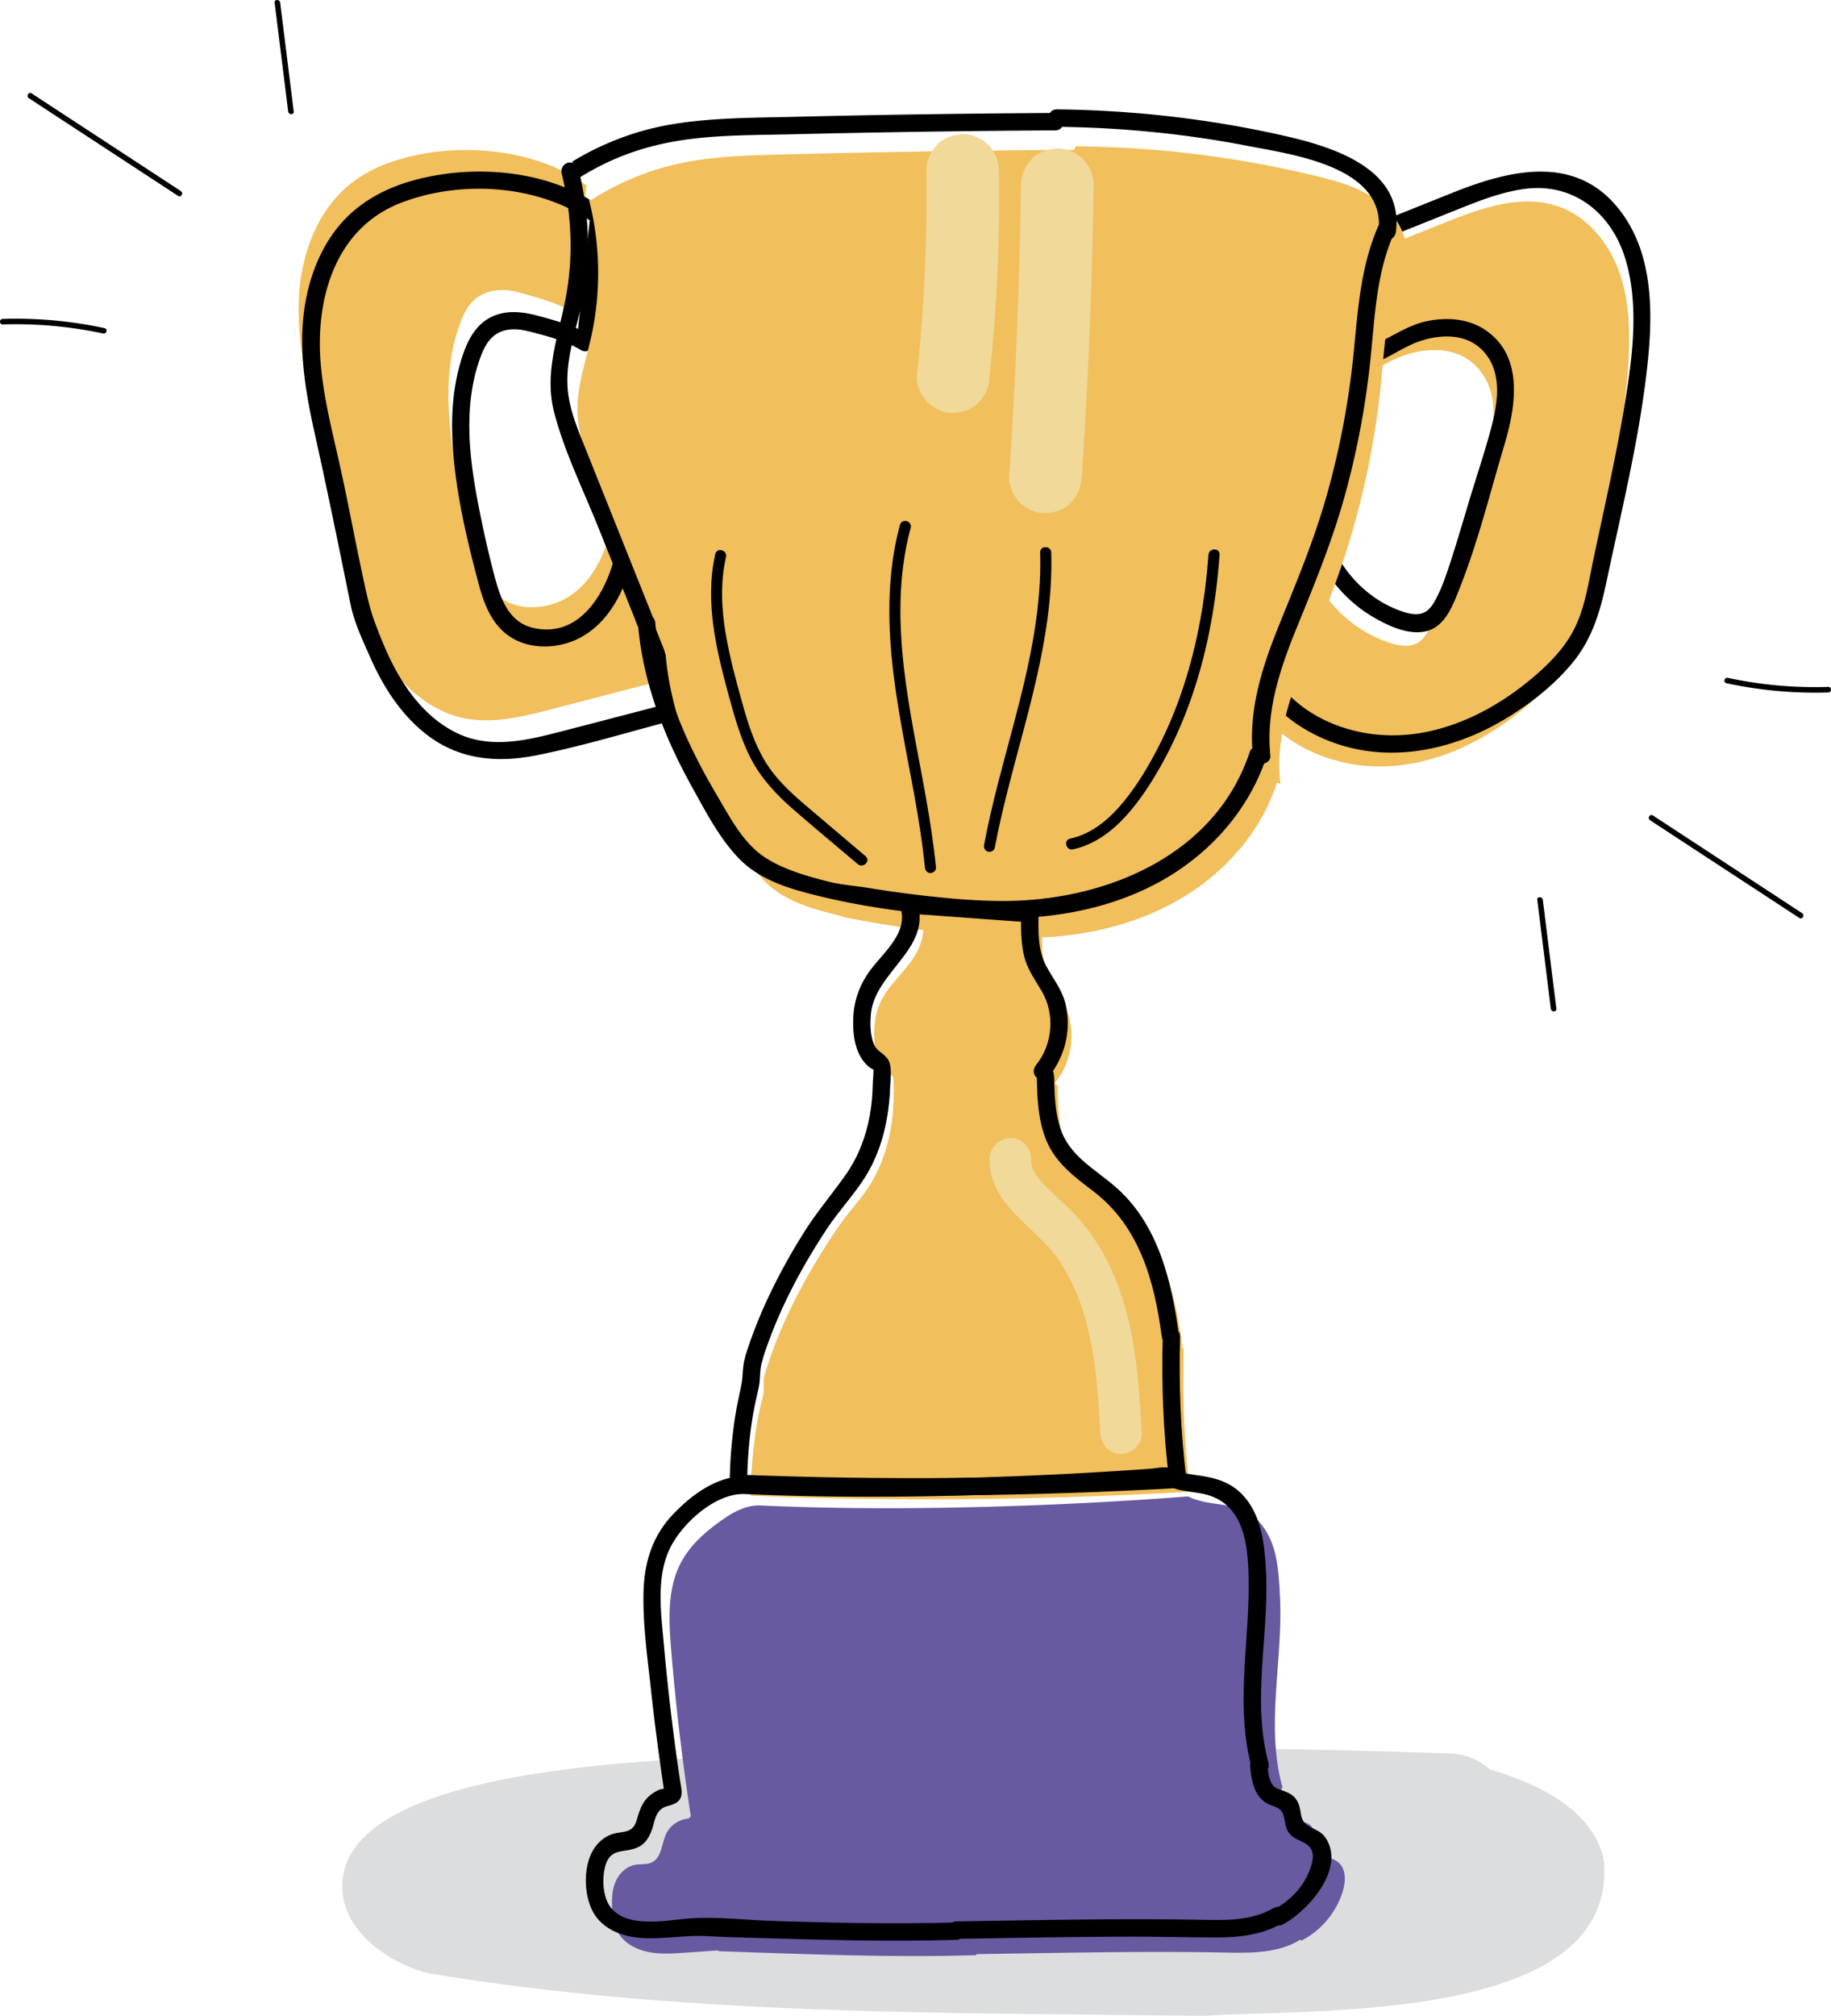 <svg id="Layer_2" data-name="Layer 2" xmlns="http://www.w3.org/2000/svg" viewBox="0 0 692.82 762.6"><defs><style>.cls-2,.cls-4,.cls-5{stroke-width:0}.cls-4{fill:#f0d999}.cls-5{fill:#f1bf5c}</style></defs><g id="Outlines"><path d="M606.83 703.57c-4.14-19.43-25.68-29.04-43.2-34.23-3.83-3.54-9-5.78-14.93-6-55.83-1.98-111.71-2.57-167.56-1.73-51.03 4.37-231.93-6.33-250.29 43.84-6.76 20.5 12.98 36.34 31.15 41.02 96.52 16.08 195.72 14.93 293.42 16.12 41.54-2.72 157.34 3.05 151.42-59.02Z" style="stroke-width:0;fill:#babcbe;opacity:.5"/><path d="M287.87 569.53c-5.08-.23-9.86 2.15-14.02 5.03-6.31 4.37-12.33 9.5-15.97 16.17-5.43 9.95-4.87 21.86-3.95 33.06a897.65 897.65 0 0 0 7.47 63.31l-.87.87c-3.52.26-6.83 2.47-8.37 5.58-1.88 3.81-1.68 9.22-5.59 11.04-1.94.9-4.22.49-6.33.89-3.3.62-5.94 3.25-7.27 6.27-1.33 3.02-1.51 6.39-1.38 9.66.14 3.58.68 7.27 2.65 10.28 2.43 3.71 6.77 5.9 11.2 6.77 4.43.87 9 .56 13.52.26 4.16-.28 8.32-.56 12.48-.85l.77.28c4.29.15 8.57.29 12.86.44 28.1.96 56.22 1.91 84.33 1.05v-.39c6.51-.1 13.01-.2 19.51-.31 24.81-.39 49.62-.78 74.43-.3 9.87.19 20.4.35 28.76-4.92l.22.48c7.48-3.76 13.31-10.69 15.76-18.71 1.14-3.73 1.32-8.38-1.65-10.91-2.2-1.88-5.65-2.08-7.39-4.39-2.16-2.87-.71-7.72-3.54-9.93-1.39-1.09-3.34-1.07-4.98-1.72-4.33-1.73-5.32-7.32-5.66-11.99l.47-.18c-6.79-23.92.57-49.46-1.12-74.26l.03-.26c-.37-5.67-.75-11.42-2.53-16.82-1.78-5.4-5.15-10.5-10.15-13.16-6.74-3.58-15.24-2.26-22.01-5.79 0 0-83.15 7.06-161.67 3.45Z" style="fill:#6859a1;stroke-width:0"/><path class="cls-5" d="M231.99 195.95c-1.83 10.63-6.05 21.41-14.48 28.15-8.43 6.74-21.78 8.03-29.7.7-4.92-4.56-6.95-11.37-8.62-17.87-2.04-7.93-3.88-15.91-5.5-23.93-4.06-20.09-6.7-41.46.4-60.69 1.22-3.3 2.79-6.6 5.42-8.94 4.22-3.75 10.53-4.36 16-2.96s16.52 4.53 21.26 7.6l5.15-47.81c-17.1-12.84-43.32-15.96-64.24-11.56-8.87 1.86-17.61 5.06-24.74 10.65-12.78 10.01-18.92 26.66-19.82 42.86-.9 16.2 2.79 32.27 6.45 48.08 4.36 18.81 7.39 36.9 11.75 55.7l.05 1.6c4.05 11.45 8.25 23.01 15.11 33.02s16.79 18.48 28.65 21.06c11.1 2.42 22.58-.46 33.57-3.32 13.79-3.59 27.58-7.18 41.36-10.77l-18.08-61.59ZM493.64 208.4c3.87 16.12 16.59 29.82 32.39 34.85 3.38 1.08 7.25 1.73 10.33-.03 2.14-1.23 3.51-3.42 4.67-5.6 3.74-7.03 6.07-14.7 8.39-22.31 3.89-12.79 7.78-25.58 11.66-38.38 2.99-9.85 5.98-20.53 2.53-30.22-1.42-3.98-3.92-7.6-7.3-10.13-8.7-6.51-21.27-4.63-30.89.43-5.04 2.66-9.87 6.15-15.52 6.95l6.98-47.8c9.8-3.93 19.61-7.86 29.41-11.79 14.05-5.63 29.7-11.31 43.91-6.08 10.61 3.9 18.41 13.51 22.31 24.12 3.9 10.61 4.34 22.18 3.74 33.46-1.06 19.98-5.2 39.65-9.34 59.22-2.35 11.11-4.69 22.22-7.04 33.33-1.36 6.46-2.75 12.99-5.63 18.92-3.6 7.42-9.38 13.56-15.61 18.97-15.02 13.05-33.74 22.65-53.62 23.58-19.87.93-40.74-7.92-51.19-24.85l19.83-56.64Z"/><path class="cls-2" d="M233.47 206.62c-2.77 15.16-12.8 35.19-31.67 30.93-8.91-2.01-12.21-10.48-14.37-18.45-2.43-8.97-4.46-18.09-6.25-27.21-3.56-18.12-5.95-37.6.16-55.45 1.58-4.61 3.63-9.27 8.53-11.08 3.38-1.25 6.99-.83 10.39.04 6.57 1.67 13.68 3.48 19.51 7.02 2.33 1.41 4.71-.48 4.97-2.85 1.72-15.94 3.43-31.87 5.15-47.81.13-1.21-.75-2.2-1.63-2.85-19.55-14.26-47.05-16.94-70.1-11.13-12.05 3.04-23.15 8.91-30.85 18.85-7.25 9.35-11.09 20.85-12.43 32.51-1.77 15.39 1.09 30.93 4.44 45.91 3.41 15.29 6.59 30.62 9.74 45.97 1.23 6.01 2.44 12.1 3.69 18.07 1.38 6.61 4.57 13.33 7.3 19.51 5.02 11.38 11.86 22.11 21.9 29.68 12.26 9.24 26.51 10.38 41.19 7.43 17.65-3.55 35.07-8.9 52.49-13.43 1.7-.44 2.8-2.36 2.3-4.06-6.03-20.53-12.06-41.06-18.08-61.59-1.19-4.07-7.57-2.34-6.36 1.75 6.03 20.53 12.06 41.06 18.08 61.59l2.3-4.06c-13.79 3.59-27.57 7.2-41.36 10.77-12.91 3.34-26.88 6.78-39.54.68-10.46-5.03-18.01-14.27-23.43-24.3-3.03-5.61-5.43-11.52-7.65-17.48-1.96-5.29-3.02-10.22-4.22-15.74-2.99-13.69-5.51-27.48-8.49-41.18-2.98-13.71-6.71-27.34-7.85-41.37-1.99-24.46 5.59-51.05 30.48-60.6 23.08-8.86 52.9-6.84 73.14 7.93l-1.63-2.85c-1.72 15.94-3.43 31.87-5.15 47.81l4.97-2.85c-5.55-3.37-12.1-5.2-18.3-6.93s-12.68-2.84-18.77.04c-7.16 3.39-10.11 11.12-12.11 18.29-2.41 8.64-3.13 17.73-2.82 26.66.65 18.64 5.02 37.36 9.77 55.32 1.89 7.16 4.42 14.63 10.34 19.48 5.14 4.21 11.98 5.59 18.47 4.74 18.08-2.37 27.18-19.65 30.15-35.95.76-4.15-5.6-5.93-6.36-1.75ZM495.12 200.83c3.51 13.63 12.4 25.56 24.59 32.67 5.68 3.32 13.39 6.94 20.1 5.25 7.13-1.8 10.06-10.09 12.49-16.2 6.94-17.43 11.5-36.1 16.88-54.06 4.43-14.76 7.65-34.3-7.77-44.04-6.42-4.06-14.36-4.45-21.62-2.92-9.44 1.99-16.76 9.04-26.11 10.81l4.06 4.06c2.33-15.93 4.65-31.87 6.98-47.8l-2.3 2.3c9.19-3.68 18.38-7.37 27.57-11.05 8.54-3.42 17.25-7 26.41-8.32 18.86-2.72 33.46 9.03 38.7 26.69 5.4 18.18 2.35 38.81-.74 57.13s-7.5 37.6-11.46 56.33c-1.91 9.05-3.22 18.75-7.62 27-4.01 7.53-10.34 13.63-16.88 18.98-13.31 10.89-29.73 19.14-47.1 20.37-15.08 1.07-30.99-3.48-42.24-13.82-1.41-1.3-2.76-2.68-4-4.13a56.23 56.23 0 0 1-1.54-1.92c-.21-.28-2.53-2.72-1.65-1.36.21.32-.28.82.2-.57.92-2.59 1.82-5.19 2.73-7.79 5.56-15.87 11.11-31.74 16.67-47.61 1.41-4.02-4.97-5.74-6.36-1.75-6.45 18.43-13.64 36.75-19.39 55.4-1.55 5.04 4.29 10.16 7.64 13.42 6.99 6.81 15.83 11.62 25.17 14.32 20.49 5.92 42.22.85 60.26-9.8 9.62-5.69 19-12.95 26.14-21.59 7.55-9.13 10.56-19.5 12.97-30.91 5.4-25.56 11.72-51.14 14.91-77.09 2.7-21.91 3.89-47.39-11.48-65.22-16.51-19.15-40.75-13.04-61.27-4.86-7.36 2.93-14.71 5.89-22.06 8.84-3.16 1.27-8.42 1.94-9.69 5.49-1.45 4.05-1.37 9.4-1.99 13.64l-4.95 33.93c-.37 2.56 1.4 4.56 4.06 4.06 8.23-1.56 14.57-7.36 22.45-9.85s17.04-2.55 23.11 3.71c7.29 7.51 5.96 18.74 3.59 27.98s-5.21 17.53-7.86 26.25-5.18 17.53-8.01 26.21c-1.61 4.93-3.33 9.96-5.87 14.5-2.73 4.86-6.01 5.73-11.27 4.12-14.91-4.59-26.25-17.66-30.08-32.55-1.06-4.11-7.42-2.37-6.36 1.75Z"/><path class="cls-5" d="M406.43 56.69c-37.42.2-74.84.81-112.25 1.8-12.37.33-24.83.71-36.93 3.32a101.998 101.998 0 0 0-33.55 13.85l-.88-.25c4.37 16.96 4.67 34.96.87 52.06-2.18 9.81-5.71 19.55-5.14 29.59.45 7.92 3.43 15.45 6.38 22.82 8.86 22.15 17.72 44.3 26.57 66.45l.28.08c1.98 27.57 14.87 53.17 29.72 76.49 2.6 4.08 5.3 8.15 8.83 11.45 7.61 7.08 18.18 9.8 28.28 12.26l.2.24c14.38 2.88 28.9 5.06 43.5 6.53 11.06 1.11 22.2 1.82 33.3 1.2 18.62-1.04 37.23-5.92 53.07-15.77s28.74-24.86 34.44-42.62l1.37.26c-2.72-22.89 8.51-44.76 17.12-66.15a311.276 311.276 0 0 0 20.73-83.38c1.77-16.85 2.28-34.31 9.42-49.67l.23 1.25c1.47-8.52-3.5-17.14-10.4-22.34-6.9-5.2-15.46-7.61-23.86-9.64a399.67 399.67 0 0 0-90.66-11.17"/><path class="cls-2" d="M399.32 42.73c-33.15.19-66.3.67-99.45 1.48-15.35.37-30.87.29-46.05 2.89-7.24 1.24-14.33 3.23-21.15 5.97-2.95 1.19-5.86 2.48-8.7 3.92a101.315 101.315 0 0 0-7.58 4.25c.8.48.86.59.19.35-2.47-.69-4.66 1.64-4.06 4.06 3.86 15.55 4.52 31.79 1.44 47.55-2.86 14.61-8.16 28.08-4.21 43.07s11.01 29.17 16.69 43.37c2.95 7.38 5.91 14.77 8.86 22.15l4.8 12c.87 2.17 1.23 4.44 3.69 5.16l-2.42-3.18c1.78 22.16 9.88 42.9 20.61 62.19 5.09 9.16 10.37 19.4 17.76 26.95 6.67 6.82 15.76 10.26 24.79 12.69 20.98 5.67 44.25 8.6 66.32 9.63 22.5 1.05 45.3-2.01 65.54-12.37 19.8-10.13 35.72-27.23 42.8-48.45l-4.06 2.3 1.37.26c1.89.36 4.42-.88 4.18-3.18-1.76-17.05 3.79-33.16 10.14-48.72s13.04-31.81 17.72-48.47 7.89-33.43 9.78-50.48 2.15-34.19 9.17-49.87l-6.03-.79.23 1.25c.73 4 6.05 2.46 6.48-.88 3.33-25.9-27.97-33.44-46.91-37.49-26.72-5.72-53.99-8.67-81.31-8.96-4.25-.04-4.25 6.56 0 6.6 24.2.25 48.32 2.59 72.08 7.2 17.09 3.32 52.73 7.87 49.54 32.65l6.48-.88-.23-1.25c-.49-2.68-4.89-3.33-6.03-.79-6.8 15.17-7.93 31.52-9.52 47.85-1.78 18.29-5.13 36.39-10.1 54.09s-11.71 33.56-18.4 50.14c-6.27 15.55-11.46 31.83-9.7 48.8l4.18-3.18-1.37-.26c-1.82-.35-3.46.5-4.06 2.3-13.15 39.46-55.39 56.47-94.13 56.19-11.04-.08-22.06-1.14-33.01-2.48-5.72-.7-11.43-1.52-17.11-2.45-4.75-.78-10.24-1.17-14.74-2.3-8.12-2.04-17.61-4.68-24.69-9.45-8.15-5.48-13.05-15.14-17.93-23.4-11.79-19.97-21.37-41.66-23.25-65.02-.12-1.48-.95-2.75-2.42-3.18l-.28-.08 2.3 2.3-16.98-42.45c-2.95-7.38-5.91-14.77-8.86-22.15-2.67-6.68-5.58-13.44-6.64-20.6-2.14-14.4 4.79-28.77 6.54-42.94 1.78-14.32.73-28.78-2.75-42.77l-4.06 4.06c2.43.67 3.49-.16 5.64-1.46 3.22-1.95 6.55-3.73 9.96-5.31 6.57-3.04 13.51-5.3 20.59-6.83 15.96-3.45 32.6-3.14 48.85-3.53 33.14-.8 66.3-1.29 99.45-1.48 4.25-.02 4.25-6.62 0-6.6Z"/><path class="cls-5" d="M450.29 564.3c-2.14-16.89-2.94-37.05-2.39-54.07h-.39c-1.27-9.85-3.02-19.7-6.46-29.02s-8.66-18.12-16.08-24.73c-6.05-5.39-13.54-9.32-18.25-15.91-6.03-8.43-6.37-19.52-6.49-29.88l-1.21-.83c7.41-8.68 8.52-22.17 2.64-31.94-1.27-2.11-2.82-4.04-4.01-6.2-3.51-6.41-3.45-14.11-3.31-21.42l-45.81-3.35c2.33 5.87-.56 12.54-4.39 17.56-3.83 5.02-8.72 9.38-11.24 15.17-1.89 4.34-2.31 9.2-2.08 13.94.25 5.31 1.95 11.43 6.89 13.38l.33.53c.85 14.62-1.57 29.89-9.73 42.05-2.49 3.72-5.48 7.07-8.21 10.62-2.71 3.52-5.17 7.22-7.55 10.97-9.39 14.81-17.54 30.52-22.7 47.28h.11c-1.87 4.16-.41 6.48-1.26 9.63-3.04 11.28-4.61 26.07-4.67 37.76 53.46 2.16 108.8 1.76 166.26-1.53Z"/><path class="cls-2" d="M448.93 559.64c-2.21-17.91-2.92-36.03-2.39-54.07.05-1.78-1.55-3.3-3.3-3.3h-.39l3.3 3.3c-2.71-20.51-7.76-42.44-24.12-56.61-8.03-6.96-17.63-11.76-20.97-22.6-1.54-4.98-1.93-10.2-2.1-15.38-.13-3.88.41-6.34-2.94-8.63l.67 5.18c6.21-7.71 8.72-17.52 6.6-27.26-1.26-5.78-4.75-9.8-7.45-14.88-3.2-6.02-2.98-13.13-2.85-19.75.03-1.88-1.54-3.17-3.3-3.3-15.27-1.12-30.54-2.23-45.81-3.35-2.1-.15-3.81 2.24-3.18 4.18 2.97 9.24-5.52 16.38-10.64 22.87-4.52 5.73-6.97 12.03-7.22 19.35-.21 6.2.72 13.64 5.68 17.98.28.24 2.29 1.73 1.86.9.36.69-.12 4.37-.13 5.38-.06 4.23-.41 8.47-1.19 12.63-1.5 8.04-4.46 15.66-9.2 22.35-5.22 7.35-10.96 14.07-15.76 21.74-9.13 14.61-16.89 30.06-22.06 46.53-.6 1.92 1.07 4.36 3.18 4.18h.11c-1.06-1.4-2.12-2.79-3.18-4.19-1.35 3.68-.87 7.36-1.65 11.13-.83 4.04-1.76 8.03-2.38 12.12-1.25 8.29-1.94 16.64-2.02 25.02-.02 1.84 1.53 3.23 3.3 3.3 55.41 2.21 110.9 1.61 166.26-1.53 4.22-.24 4.25-6.84 0-6.6-55.36 3.14-110.85 3.74-166.26 1.53l3.3 3.3c.09-8.35.72-16.7 2.05-24.95.61-3.77 1.46-7.46 2.31-11.18.8-3.49.21-7.01 1.45-10.39.7-1.91-1.15-4.35-3.18-4.18h-.11c1.06 1.4 2.12 2.79 3.18 4.19 5.56-17.69 14.23-34.24 24.42-49.69 4.52-6.86 10.26-12.85 14.61-19.8s6.98-14.81 8.29-22.8c.6-3.64.97-7.33 1.09-11.02.1-3.02.85-7.7-.73-10.41-1.5-2.56-4.29-2.99-5.52-6.16-1.32-3.4-1.34-7.58-1.02-11.16 1.42-15.93 23.15-24.71 17.53-42.19l-3.18 4.18c15.27 1.12 30.54 2.23 45.81 3.35l-3.3-3.3c-.09 5.09-.12 10.23.93 15.24 1.14 5.47 4.07 9.33 6.84 14.04 5.11 8.69 4.19 20.11-2.12 27.94-1.39 1.73-1.22 3.89.67 5.18l1.21.83-1.63-2.85c.11 8.7.34 17.78 3.84 25.9s10.48 13.35 17.47 18.66c17.54 13.31 23.2 34.04 25.97 54.97.23 1.77 1.32 3.3 3.3 3.3h.39l-3.3-3.3c-.53 18.04.19 36.16 2.39 54.07.51 4.16 7.12 4.21 6.6 0ZM327.53 323.91c-7.07-5.99-14.14-11.97-21.2-17.96-6.24-5.3-12.48-10.75-16.76-17.82s-6.61-14.67-8.76-22.4c-2.36-8.47-4.68-17-6.17-25.68-1.66-9.69-2.13-19.7.07-29.34.6-2.63-3.45-3.76-4.05-1.12-4.11 18.06.43 36.45 5.18 53.91 2.19 8.04 4.48 16.13 8.32 23.56s9.75 13.7 16.17 19.27c8 6.94 16.15 13.71 24.23 20.56 2.05 1.74 5.04-1.22 2.97-2.97ZM354.16 328.16c-1.68-17.07-5.23-33.87-8.31-50.72-3.02-16.55-5.52-33.29-5.1-50.17.23-9.32 1.39-18.58 3.83-27.59.71-2.61-3.34-3.73-4.05-1.12-4.4 16.27-4.73 33.3-3.14 50 1.63 17.11 5.22 33.94 8.31 50.82 1.74 9.55 3.32 19.13 4.27 28.79.11 1.13.89 2.1 2.1 2.1 1.05 0 2.21-.96 2.1-2.1ZM376.4 320.73c5.51-29.27 16.09-57.41 20-87.01 1.08-8.18 1.61-16.44 1.37-24.69-.08-2.7-4.28-2.71-4.2 0 .87 29.54-8.38 57.95-15.66 86.21-2.08 8.07-4.01 16.18-5.55 24.37-.21 1.11.31 2.27 1.47 2.58 1.02.28 2.37-.35 2.58-1.47ZM406.02 321.31c7.83-1.7 14.48-6.57 19.81-12.39 5.61-6.13 10.16-13.28 14.16-20.54 8.41-15.29 14.06-32.01 17.52-49.08 1.97-9.71 3.24-19.55 3.96-29.43.2-2.7-4-2.68-4.2 0-1.23 16.79-4.14 33.5-9.36 49.53-2.6 7.98-5.78 15.77-9.62 23.24-3.68 7.15-7.87 14.22-12.96 20.46-5.34 6.54-11.98 12.33-20.42 14.16-2.64.57-1.52 4.62 1.12 4.05Z"/><path class="cls-4" d="M374.43 438.34c-.33 16.66 16.08 25.12 25.08 36.73l-1.23-1.59c3.85 5.03 6.93 10.57 9.39 16.4l-.79-1.88c3.9 9.35 6.12 19.26 7.48 29.28l-.28-2.09c1.19 8.96 1.73 17.99 2.26 27.02.24 4.09 3.44 8.05 7.85 7.85 4.05-.18 8.11-3.46 7.85-7.85-.91-15.62-1.84-31.47-5.99-46.63-3.72-13.58-10.12-26.74-20.01-36.9-4.51-4.63-9.69-8.6-13.68-13.72l1.23 1.59c-1.25-1.64-2.34-3.37-3.17-5.25l.79 1.88c-.61-1.45-1.03-2.94-1.24-4.5l.28 2.09c-.09-.81-.13-1.61-.11-2.42.08-4.11-3.67-8.04-7.85-7.85s-7.77 3.45-7.85 7.85Z"/><path class="cls-2" d="M111.14 42.18 106.01.99c-.16-1.32-2.26-1.34-2.1 0l5.13 41.19c.16 1.32 2.26 1.34 2.1 0ZM68.45 72.3c-14.67-9.6-29.33-19.2-44-28.8-4.16-2.72-8.32-5.45-12.48-8.17-1.13-.74-2.18 1.07-1.06 1.81 14.67 9.6 29.33 19.2 44 28.8 4.16 2.72 8.32 5.45 12.48 8.17 1.13.74 2.18-1.07 1.06-1.81ZM39.57 124.14a159.605 159.605 0 0 0-38.56-3.5c-1.35.04-1.35 2.14 0 2.1 12.76-.41 25.52.74 38 3.42 1.32.28 1.88-1.74.56-2.02ZM581.68 340.42l5.13 41.19c.16 1.32 2.26 1.34 2.1 0l-5.13-41.19c-.16-1.32-2.26-1.34-2.1 0ZM624.36 310.3c14.67 9.6 29.33 19.2 44 28.8 4.16 2.72 8.32 5.45 12.48 8.17 1.13.74 2.18-1.07 1.06-1.81-14.67-9.6-29.33-19.2-44-28.8-4.16-2.72-8.32-5.45-12.48-8.17-1.13-.74-2.18 1.07-1.06 1.81ZM653.24 258.46c12.66 2.72 25.62 3.91 38.56 3.5 1.35-.04 1.35-2.14 0-2.1-12.76.41-25.52-.74-38-3.42-1.32-.28-1.88 1.74-.56 2.02ZM281.02 558.55c-10.39.1-20.04 7.52-26.85 14.86-7.43 8.01-10.4 17.99-10.67 28.75-.32 12.32 1.49 24.87 2.82 37.1 1.46 13.39 3.23 26.74 5.27 40.05l.85-3.21c-.63.64-2.08.57-3.1 1.02-1.62.71-3.12 1.71-4.36 2.98-2.44 2.5-3.16 5.62-4.19 8.82-1.69 5.24-5.89 3.5-10.02 5.27-3.16 1.36-5.56 3.95-7.03 7.02-2.96 6.2-2.68 15.7.51 21.79 3.41 6.53 10.55 9.41 17.55 10.05 8.5.78 17.05-1.08 25.52-.63 10.26.55 20.56.71 30.83 1.03 21.23.64 42.48 1.01 63.71.39a3.363 3.363 0 0 0 3.3-3.3v-.38c-1.09 1.1-2.19 2.2-3.29 3.3 22.07-.35 44.14-.79 66.21-.82 10.62-.02 21.24.27 31.86.29 8.79.01 17.53-.87 25.25-5.4l-4.52-1.18.22.48c.76 1.66 3.07 1.96 4.52 1.18 9.45-5.06 23.61-20.78 16.37-32.45-1.72-2.77-4.18-3.29-6.79-4.88-3.45-2.1-2.31-5.29-3.76-8.56-1.19-2.69-3.17-3.8-5.84-4.73-2.52-.87-3.72-1.22-4.76-3.85-.69-1.73-.84-3.72-1-5.55l-2.42 3.18.46-.18c1.67-.66 2.81-2.18 2.3-4.06-6.42-23.9.35-48.74-.97-73.02-.56-10.35-1.84-21.9-9.84-29.4-3.59-3.37-8.06-5.01-12.83-5.89-2.41-.45-4.85-.69-7.26-1.16-2.63-.51-5.15-2.12-7.77-2.32-1.92-.15-4.07.32-5.98.47-5.5.41-11 .77-16.5 1.11a1562.79 1562.79 0 0 1-56.02 2.42c-27.27.69-54.56.65-81.81-.57-4.25-.19-4.24 6.41 0 6.6 42.69 1.91 85.5 1.05 128.15-1.29 6.51-.36 13.02-.75 19.52-1.2 3.62-.25 7.46-.93 11.1-.81.48.02 1.04-.2 1.52-.12.37.06 3.25 1.47 4.44 1.75 2.92.69 5.91.95 8.85 1.49 13.76 2.54 16.99 14.6 17.7 27.05 1.46 25.49-5.41 51.57 1.33 76.66l2.3-4.06-.46.18c-1.27.5-2.56 1.65-2.42 3.18.43 4.93 1.24 10.5 5.49 13.66 2.65 1.97 5.92 1.41 7.09 4.89.81 2.4.53 4.72 2.19 6.9s3.91 2.58 6.15 3.93c3.5 2.12 3.18 5.47 1.99 9.06-2.32 6.99-7.46 12.45-13.87 15.88l4.52 1.18-.22-.48c-.74-1.62-3.1-2.02-4.52-1.18-8.2 4.81-17.64 4.59-26.85 4.43-10.31-.18-20.61-.25-30.92-.21-20.74.08-41.48.48-62.22.81-1.82.03-3.25 1.49-3.3 3.3v.38c1.09-1.1 2.19-2.2 3.29-3.3-23.23.68-46.46.17-69.69-.57-10.2-.33-20.85-1.63-30.98-.94-8.87.6-24.51 4.15-30.49-4.73-2.61-3.87-2.89-10.51-1.69-14.93 2.04-7.54 7.48-4.74 12.73-7.43 2.68-1.37 4.1-3.97 5.04-6.71.73-2.12.97-4.43 2.28-6.29 1.91-2.73 4.02-2.11 6.52-3.48 3.41-1.87 2.25-5.36 1.78-8.49-.93-6.22-1.8-12.45-2.59-18.69-1.41-11.11-2.61-22.24-3.6-33.39s-2.92-24.63 2.19-35.53c4.43-9.44 16.78-20.78 27.66-20.88 4.24-.04 4.26-6.64 0-6.6Z"/><path class="cls-4" d="M386.3 69.91c-.39 28.72-1.38 57.44-2.97 86.12-.45 8.12-.95 16.25-1.5 24.36-.23 3.37 1.7 7.39 4.03 9.72s6.29 4.18 9.72 4.03 7.24-1.33 9.72-4.03 3.77-5.92 4.03-9.72c1.94-28.66 3.28-57.36 4-86.08.21-8.13.36-16.27.47-24.4.05-3.49-1.57-7.26-4.03-9.72s-6.29-4.18-9.72-4.03-7.24 1.33-9.72 4.03-3.97 5.98-4.03 9.72ZM350.51 64.49c.3 20.27-.35 40.55-1.97 60.76-.46 5.75-1 11.49-1.62 17.23-.35 3.28 1.79 7.48 4.03 9.72 2.38 2.38 6.29 4.18 9.72 4.03s7.24-1.33 9.72-4.03l2.15-2.78c1.24-2.14 1.87-4.46 1.88-6.94 2.16-20.16 3.38-40.41 3.62-60.68.07-5.77.06-11.54-.03-17.3-.05-3.56-1.5-7.19-4.03-9.72-2.38-2.38-6.29-4.18-9.72-4.03s-7.24 1.33-9.72 4.03-4.08 6.01-4.03 9.72Z"/></g></svg>